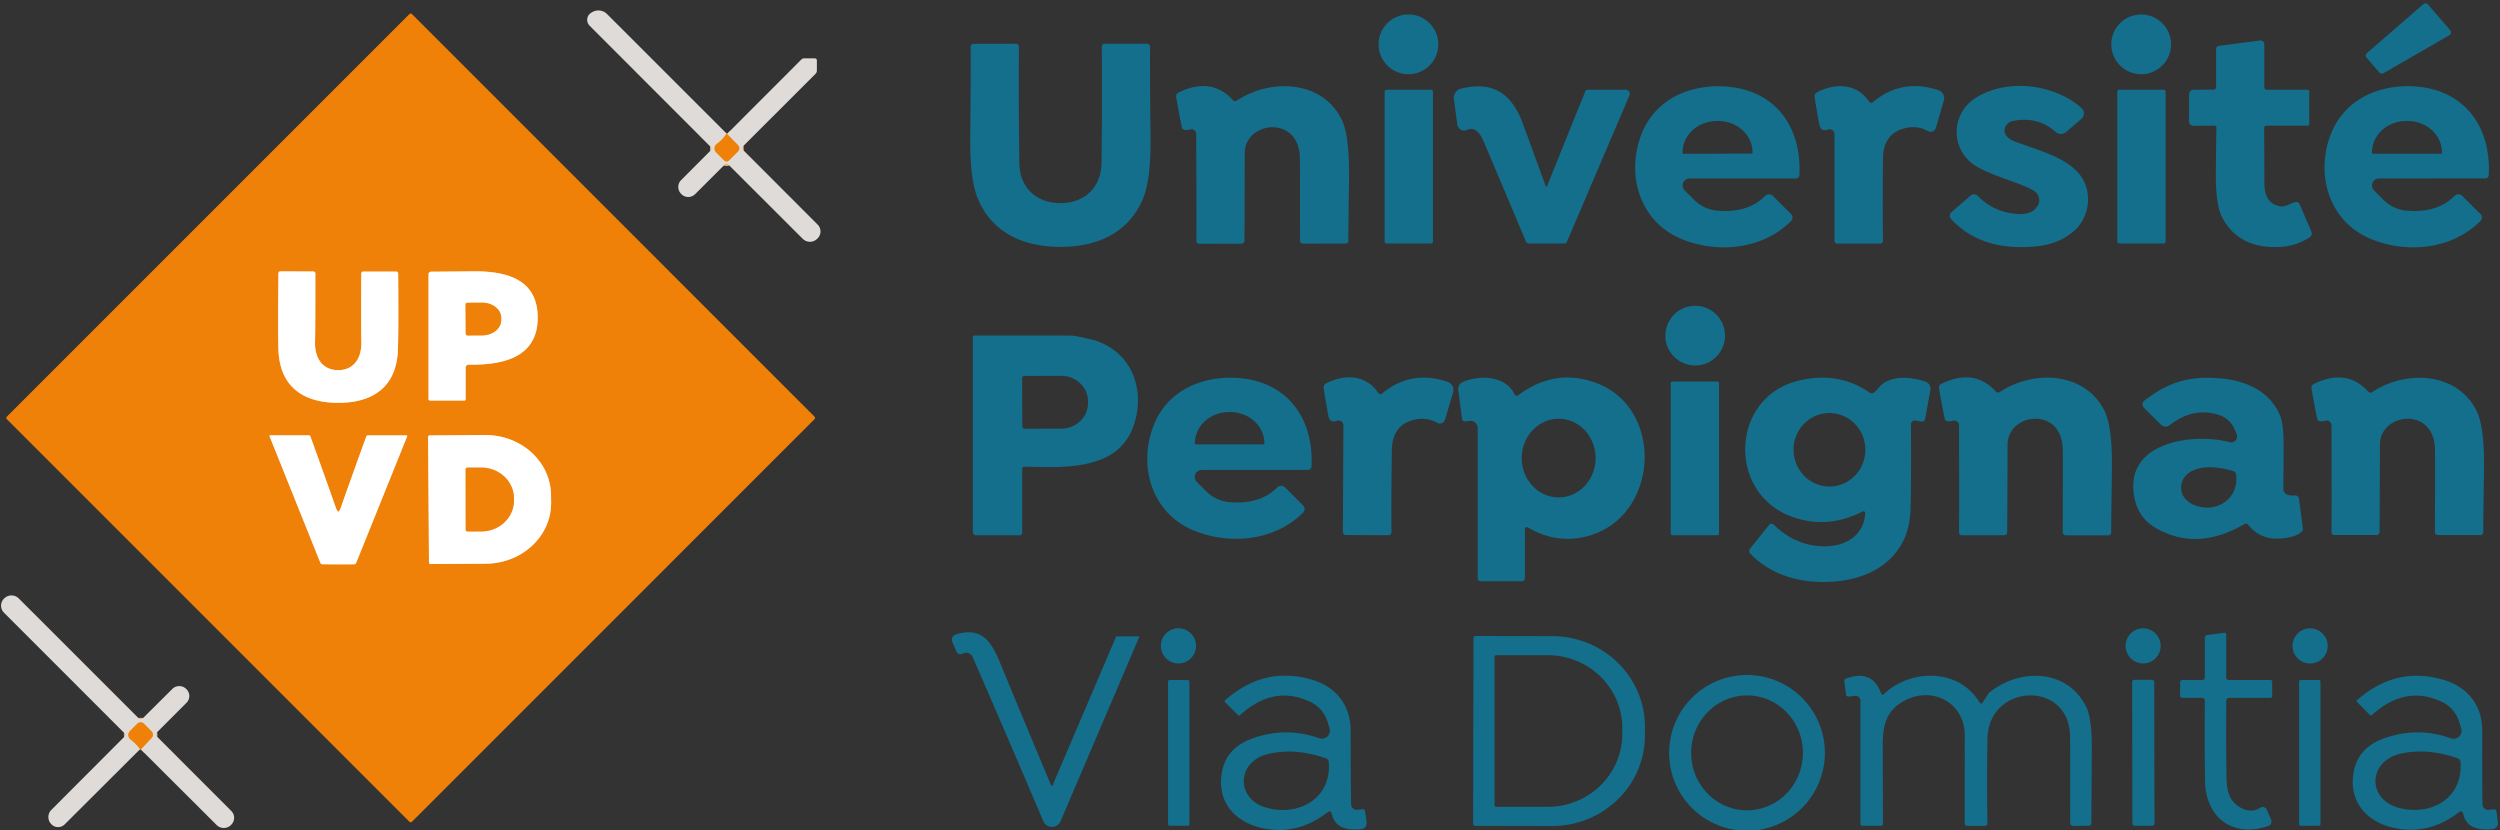 <?xml version="1.0" encoding="UTF-8" standalone="no"?>
<!DOCTYPE svg PUBLIC "-//W3C//DTD SVG 1.1//EN" "http://www.w3.org/Graphics/SVG/1.1/DTD/svg11.dtd">
<svg xmlns="http://www.w3.org/2000/svg" version="1.1" viewBox="0.00 0.00 557.00 185.00">
<rect x="0.00" y="0.00" width="557.00" height="185.00" fill="#333333" stroke="none"/>
<g stroke-width="2.00" fill="none" stroke-linecap="butt">
<path stroke="#e7ae70" vector-effect="non-scaling-stroke" d="
  M 161.88 29.75
  Q 161.14 31.00 159.71 32.05
  A 1.26 1.26 0.0 0 0 159.56 33.96
  L 161.38 35.78
  A 0.71 0.71 0.0 0 0 162.38 35.78
  L 164.42 33.75
  A 1.00 1.00 0.0 0 0 164.43 32.34
  L 161.98 29.84"
/>
<path stroke="#e7ae70" vector-effect="non-scaling-stroke" d="
  M 31.37 166.97
  L 33.79 164.41
  A 1.05 1.05 0.0 0 0 33.77 162.95
  L 32.05 161.23
  A 1.03 1.02 -44.8 0 0 30.60 161.23
  L 28.97 162.86
  A 1.27 1.27 0.0 0 0 29.09 164.76
  Q 30.48 165.83 31.20 166.93"
/>
<path stroke="#f8c084" vector-effect="non-scaling-stroke" d="
  M 75.33 89.75
  C 83.12 89.76 88.35 86.18 88.65 77.96
  Q 88.82 73.34 88.71 60.94
  A 0.43 0.43 0.0 0 0 88.28 60.51
  L 80.93 60.51
  A 0.44 0.44 0.0 0 0 80.49 60.95
  Q 80.44 73.36 80.51 76.23
  C 80.59 79.65 78.94 82.47 75.34 82.47
  C 71.74 82.46 70.10 79.63 70.19 76.21
  Q 70.27 73.34 70.26 60.93
  A 0.44 0.44 0.0 0 0 69.82 60.49
  L 62.47 60.46
  A 0.43 0.43 0.0 0 0 62.04 60.89
  Q 61.89 73.29 62.04 77.92
  C 62.31 86.13 67.53 89.74 75.33 89.75"
/>
<path stroke="#f8c084" vector-effect="non-scaling-stroke" d="
  M 104.44 81.24
  C 111.55 81.36 119.78 79.92 119.80 70.83
  C 119.82 62.17 112.85 60.38 105.30 60.45
  Q 96.88 60.54 96.08 60.53
  A 0.60 0.60 0.0 0 0 95.48 61.13
  L 95.48 88.92
  A 0.32 0.32 0.0 0 0 95.80 89.24
  L 103.48 89.24
  A 0.27 0.26 90.0 0 0 103.74 88.97
  L 103.74 81.93
  A 0.69 0.69 0.0 0 1 104.44 81.24"
/>
<path stroke="#f8c084" vector-effect="non-scaling-stroke" d="
  M 75.37 125.73
  Q 78.72 125.74 78.97 125.71
  A 0.45 0.44 8.1 0 0 79.34 125.44
  L 90.72 97.20
  A 0.15 0.14 10.6 0 0 90.58 97.01
  L 81.93 97.01
  A 0.33 0.33 0.0 0 0 81.62 97.23
  Q 78.82 104.92 75.97 112.99
  Q 75.62 113.99 75.38 113.99
  Q 75.13 113.99 74.78 112.99
  Q 71.94 104.92 69.15 97.22
  A 0.33 0.33 0.0 0 0 68.84 97.00
  L 60.19 96.99
  A 0.15 0.14 -10.6 0 0 60.05 97.18
  L 71.40 125.44
  A 0.45 0.44 -8.0 0 0 71.77 125.71
  Q 72.01 125.73 75.37 125.73"
/>
<path stroke="#f8c084" vector-effect="non-scaling-stroke" d="
  M 95.38 97.37
  L 95.58 125.32
  A 0.35 0.35 0.0 0 0 95.93 125.67
  L 108.28 125.59
  A 14.60 13.51 -0.4 0 0 122.79 111.97
  L 122.77 110.33
  A 14.60 13.51 -0.4 0 0 108.08 96.93
  L 95.73 97.01
  A 0.35 0.35 0.0 0 0 95.38 97.37"
/>
<path stroke="#f8c084" vector-effect="non-scaling-stroke" d="
  M 103.73 67.86
  L 103.77 74.34
  A 0.40 0.40 0.0 0 0 104.17 74.74
  L 107.46 74.72
  A 4.23 3.40 -0.3 0 0 111.67 71.30
  L 111.67 70.82
  A 4.23 3.40 -0.3 0 0 107.42 67.44
  L 104.13 67.46
  A 0.40 0.40 0.0 0 0 103.73 67.86"
/>
<path stroke="#f8c084" vector-effect="non-scaling-stroke" d="
  M 103.74 104.57
  L 103.76 118.03
  A 0.38 0.38 0.0 0 0 104.14 118.41
  L 107.25 118.40
  A 7.27 6.87 -0.1 0 0 114.51 111.52
  L 114.51 111.04
  A 7.27 6.87 -0.1 0 0 107.23 104.18
  L 104.12 104.19
  A 0.38 0.38 0.0 0 0 103.74 104.57"
/>
</g>
<path fill="#136f8b" d="
  M 540.96 1.01
  L 545.90 6.72
  A 0.74 0.74 0.0 0 1 545.71 7.85
  L 531.05 16.31
  A 0.74 0.74 0.0 0 1 530.12 16.16
  L 527.27 12.86
  A 0.74 0.74 0.0 0 1 527.35 11.82
  L 539.92 0.93
  A 0.74 0.74 0.0 0 1 540.96 1.01
  Z"
/>
<path fill="#dedbd8" d="
  M 161.88 29.75
  Q 161.14 31.00 159.71 32.05
  A 1.26 1.26 0.0 0 0 159.56 33.96
  L 161.38 35.78
  A 0.71 0.71 0.0 0 0 162.38 35.78
  L 164.42 33.75
  A 1.00 1.00 0.0 0 0 164.43 32.34
  L 161.98 29.84
  L 178.53 13.27
  A 0.90 0.88 21.6 0 1 179.17 13.00
  L 181.55 13.00
  A 0.45 0.45 0.0 0 1 182.00 13.45
  L 182.00 15.73
  A 1.04 1.01 -23.5 0 1 181.71 16.44
  L 165.64 32.50
  A 0.71 0.70 45.3 0 0 165.64 33.49
  L 182.18 50.05
  A 2.16 2.16 0.0 0 1 182.10 53.17
  L 182.05 53.22
  A 2.29 2.28 45.3 0 1 178.84 53.20
  L 162.27 36.65
  A 0.57 0.55 -45.0 0 0 161.48 36.66
  L 154.88 43.25
  A 2.17 2.16 -44.5 0 1 151.79 43.23
  L 151.77 43.20
  A 2.16 2.16 0.0 0 1 151.75 40.13
  L 158.32 33.54
  A 0.59 0.58 -45.3 0 0 158.32 32.71
  L 131.36 5.72
  A 1.84 1.84 0.0 0 1 131.66 2.88
  L 131.79 2.80
  A 2.74 2.73 -39.5 0 1 135.25 3.13
  L 161.88 29.75
  Z"
/>
<path fill="#f08108" d="
  M 181.472 92.827
  A 0.40 0.40 0.0 0 1 181.472 93.393
  L 91.783 183.082
  A 0.40 0.40 0.0 0 1 91.217 183.082
  L 1.528 93.393
  A 0.40 0.40 0.0 0 1 1.528 92.827
  L 91.217 3.138
  A 0.40 0.40 0.0 0 1 91.783 3.138
  L 181.472 92.827
  Z
  M 75.33 89.75
  C 83.12 89.76 88.35 86.18 88.65 77.96
  Q 88.82 73.34 88.71 60.94
  A 0.43 0.43 0.0 0 0 88.28 60.51
  L 80.93 60.51
  A 0.44 0.44 0.0 0 0 80.49 60.95
  Q 80.44 73.36 80.51 76.23
  C 80.59 79.65 78.94 82.47 75.34 82.47
  C 71.74 82.46 70.10 79.63 70.19 76.21
  Q 70.27 73.34 70.26 60.93
  A 0.44 0.44 0.0 0 0 69.82 60.49
  L 62.47 60.46
  A 0.43 0.43 0.0 0 0 62.04 60.89
  Q 61.89 73.29 62.04 77.92
  C 62.31 86.13 67.53 89.74 75.33 89.75
  Z
  M 104.44 81.24
  C 111.55 81.36 119.78 79.92 119.80 70.83
  C 119.82 62.17 112.85 60.38 105.30 60.45
  Q 96.88 60.54 96.08 60.53
  A 0.60 0.60 0.0 0 0 95.48 61.13
  L 95.48 88.92
  A 0.32 0.32 0.0 0 0 95.80 89.24
  L 103.48 89.24
  A 0.27 0.26 90.0 0 0 103.74 88.97
  L 103.74 81.93
  A 0.69 0.69 0.0 0 1 104.44 81.24
  Z
  M 75.37 125.73
  Q 78.72 125.74 78.97 125.71
  A 0.45 0.44 8.1 0 0 79.34 125.44
  L 90.72 97.20
  A 0.15 0.14 10.6 0 0 90.58 97.01
  L 81.93 97.01
  A 0.33 0.33 0.0 0 0 81.62 97.23
  Q 78.82 104.92 75.97 112.99
  Q 75.62 113.99 75.38 113.99
  Q 75.13 113.99 74.78 112.99
  Q 71.94 104.92 69.15 97.22
  A 0.33 0.33 0.0 0 0 68.84 97.00
  L 60.19 96.99
  A 0.15 0.14 -10.6 0 0 60.05 97.18
  L 71.40 125.44
  A 0.45 0.44 -8.0 0 0 71.77 125.71
  Q 72.01 125.73 75.37 125.73
  Z
  M 95.38 97.37
  L 95.58 125.32
  A 0.35 0.35 0.0 0 0 95.93 125.67
  L 108.28 125.59
  A 14.60 13.51 -0.4 0 0 122.79 111.97
  L 122.77 110.33
  A 14.60 13.51 -0.4 0 0 108.08 96.93
  L 95.73 97.01
  A 0.35 0.35 0.0 0 0 95.38 97.37
  Z"
/>
<circle fill="#136f8b" cx="313.80" cy="9.88" r="6.66"/>
<circle fill="#136f8b" cx="477.05" cy="9.88" r="6.66"/>
<path fill="#136f8b" d="
  M 493.33 27.99
  L 488.69 28.04
  A 0.96 0.96 0.0 0 1 487.72 27.08
  L 487.72 21.04
  A 1.06 1.05 90.0 0 1 488.77 19.98
  L 493.17 19.98
  A 0.58 0.57 -0.0 0 0 493.75 19.41
  L 493.75 10.88
  A 0.66 0.65 86.5 0 1 494.32 10.23
  L 503.53 9.02
  A 0.85 0.85 0.0 0 1 504.49 9.86
  L 504.49 19.47
  A 0.53 0.53 0.0 0 0 505.02 20.00
  L 514.17 20.00
  A 0.34 0.33 -90.0 0 1 514.50 20.34
  L 514.50 27.65
  A 0.35 0.35 0.0 0 1 514.15 28.00
  L 504.95 28.00
  A 0.49 0.48 -0.6 0 0 504.46 28.49
  Q 504.47 28.87 504.51 40.95
  C 504.52 43.57 505.46 45.46 507.94 45.94
  C 509.25 46.20 510.38 45.19 511.50 45.01
  A 0.77 0.77 0.0 0 1 512.33 45.46
  L 514.96 51.52
  A 1.13 1.12 61.5 0 1 514.55 52.91
  Q 510.65 55.46 505.24 54.98
  Q 498.24 54.37 495.11 48.46
  Q 493.63 45.64 493.69 38.72
  Q 493.78 28.81 493.82 28.63
  A 0.51 0.51 0.0 0 0 493.33 27.99
  Z"
/>
<path fill="#136f8b" d="
  M 236.26 45.25
  C 241.59 45.25 245.33 41.82 245.41 36.34
  Q 245.58 25.18 245.48 10.41
  A 0.66 0.66 0.0 0 1 246.14 9.74
  L 255.57 9.74
  A 0.68 0.67 -89.6 0 1 256.24 10.43
  Q 256.17 14.33 256.34 30.65
  Q 256.43 39.85 254.74 44.05
  C 251.71 51.59 244.91 55.00 236.27 55.00
  C 227.63 55.00 220.82 51.60 217.78 44.06
  Q 216.09 39.87 216.17 30.67
  Q 216.33 14.35 216.25 10.45
  A 0.68 0.67 89.5 0 1 216.92 9.76
  L 226.35 9.75
  A 0.66 0.66 0.0 0 1 227.01 10.42
  Q 226.93 25.19 227.11 36.35
  C 227.19 41.83 230.93 45.25 236.26 45.25
  Z"
/>
<path fill="#136f8b" d="
  M 277.27 53.65
  A 0.67 0.66 -89.2 0 1 276.62 54.30
  L 267.19 54.32
  A 0.65 0.64 89.9 0 1 266.55 53.67
  Q 266.61 49.11 266.51 29.84
  A 1.10 1.08 -9.5 0 0 265.07 28.84
  Q 264.19 29.14 263.46 28.72
  Q 263.36 28.66 263.05 27.07
  Q 262.38 23.64 262.04 21.57
  A 0.87 0.86 -18.5 0 1 262.51 20.65
  Q 269.88 17.01 274.71 22.32
  A 0.66 0.65 51.8 0 0 275.55 22.42
  C 283.37 17.26 294.82 18.03 298.98 26.75
  Q 300.69 30.32 300.56 40.06
  Q 300.39 53.28 300.42 53.65
  A 0.60 0.60 0.0 0 1 299.82 54.27
  L 290.32 54.29
  A 0.69 0.69 0.0 0 1 289.63 53.59
  Q 289.66 41.35 289.62 35.31
  C 289.53 25.47 277.34 27.00 277.33 34.10
  Q 277.29 52.97 277.27 53.65
  Z"
/>
<path fill="#136f8b" d="
  M 344.40 41.49
  A 0.15 0.14 46.5 0 0 344.67 41.50
  L 353.17 20.41
  A 0.64 0.64 0.0 0 1 353.77 20.00
  L 362.21 20.00
  A 0.90 0.90 0.0 0 1 363.04 21.26
  L 349.12 53.85
  A 0.66 0.66 0.0 0 1 348.51 54.26
  L 340.72 54.26
  A 0.83 0.83 0.0 0 1 339.95 53.74
  Q 330.60 31.58 330.46 31.29
  Q 328.95 27.97 326.86 28.95
  A 1.55 1.54 73.8 0 1 324.68 27.75
  L 323.93 22.03
  A 2.07 2.06 -10.6 0 1 325.49 19.76
  C 333.02 17.89 336.97 21.20 339.35 27.69
  Q 342.70 36.84 344.40 41.49
  Z"
/>
<path fill="#136f8b" d="
  M 376.45 39.76
  A 1.57 1.56 67.5 0 0 375.35 42.43
  L 377.47 44.54
  A 8.29 8.28 70.2 0 0 382.55 46.93
  Q 389.37 47.55 393.28 43.65
  A 1.22 1.22 0.0 0 1 395.00 43.65
  L 399.04 47.69
  A 1.10 1.10 0.0 0 1 399.04 49.25
  C 392.58 55.75 382.35 56.49 374.53 53.20
  C 365.26 49.29 362.28 38.91 365.67 30.02
  C 368.46 22.70 375.39 19.14 383.12 19.22
  C 394.57 19.33 401.49 27.33 400.90 39.04
  A 0.77 0.76 1.6 0 1 400.13 39.76
  L 376.45 39.76
  Z
  M 375.03 34.27
  L 390.31 34.21
  A 0.15 0.15 0.0 0 0 390.46 34.06
  L 390.46 33.90
  A 7.64 6.97 -0.2 0 0 382.80 26.96
  L 382.50 26.96
  A 7.64 6.97 -0.2 0 0 374.88 33.96
  L 374.88 34.12
  A 0.15 0.15 0.0 0 0 375.03 34.27
  Z"
/>
<path fill="#136f8b" d="
  M 417.28 22.76
  Q 423.71 17.37 431.89 20.10
  A 1.86 1.85 -72.8 0 1 433.09 22.38
  L 431.31 28.49
  A 1.22 1.21 -67.2 0 1 429.55 29.21
  Q 427.28 27.91 424.54 28.54
  Q 419.59 29.68 419.53 35.30
  Q 419.42 45.60 419.53 53.61
  A 0.66 0.65 -0.4 0 1 418.87 54.27
  L 409.36 54.27
  A 0.64 0.63 -0.0 0 1 408.72 53.64
  L 408.72 29.88
  A 1.08 1.08 0.0 0 0 407.29 28.86
  Q 405.68 29.42 405.37 27.79
  Q 404.58 23.69 404.29 21.53
  A 0.92 0.92 0.0 0 1 404.77 20.60
  C 408.81 18.43 413.71 18.54 416.44 22.64
  A 0.57 0.57 0.0 0 0 417.28 22.76
  Z"
/>
<path fill="#136f8b" d="
  M 440.62 43.62
  Q 444.25 47.37 449.66 47.69
  Q 452.91 47.88 454.10 45.65
  A 2.67 2.37 27.7 0 0 452.83 42.30
  C 449.26 40.46 444.69 39.46 440.72 37.29
  C 434.54 33.92 434.38 25.57 440.10 21.86
  C 446.96 17.42 457.64 18.60 463.78 24.09
  A 1.57 1.57 0.0 0 1 463.76 26.45
  L 460.32 29.42
  A 1.74 1.73 -44.6 0 1 458.02 29.41
  Q 454.03 25.84 448.46 26.96
  A 2.20 2.01 -20.3 0 0 446.88 30.02
  Q 447.48 31.00 449.00 31.56
  C 454.54 33.62 460.03 34.97 463.21 38.71
  C 466.39 42.44 465.67 48.51 461.91 51.62
  Q 458.61 54.36 453.93 54.86
  C 446.62 55.63 439.71 54.24 434.70 48.80
  A 1.07 1.06 48.1 0 1 434.78 47.27
  L 439.08 43.55
  A 1.13 1.12 47.5 0 1 440.62 43.62
  Z"
/>
<path fill="#136f8b" d="
  M 530.04 39.76
  A 1.57 1.56 67.5 0 0 528.94 42.43
  L 531.06 44.54
  A 8.29 8.28 70.2 0 0 536.15 46.93
  Q 542.97 47.54 546.88 43.64
  A 1.22 1.22 0.0 0 1 548.60 43.64
  L 552.64 47.68
  A 1.10 1.10 0.0 0 1 552.64 49.24
  C 546.18 55.74 535.95 56.49 528.13 53.20
  C 518.86 49.29 515.87 38.91 519.26 30.02
  C 522.05 22.70 528.98 19.14 536.71 19.21
  C 548.16 19.32 555.08 27.32 554.49 39.03
  A 0.77 0.76 1.5 0 1 553.72 39.75
  L 530.04 39.76
  Z
  M 528.63 34.25
  L 543.91 34.25
  A 0.15 0.15 0.0 0 0 544.06 34.10
  L 544.06 33.94
  A 7.65 6.99 -0.0 0 0 536.41 26.95
  L 536.13 26.95
  A 7.65 6.99 0.0 0 0 528.48 33.94
  L 528.48 34.10
  A 0.15 0.15 0.0 0 0 528.63 34.25
  Z"
/>
<rect fill="#136f8b" x="308.50" y="20.00" width="10.76" height="34.24" rx="0.36"/>
<rect fill="#136f8b" x="471.74" y="20.00" width="10.76" height="34.24" rx="0.38"/>
<path fill="#f08108" d="
  M 161.98 29.84
  L 164.43 32.34
  A 1.00 1.00 0.0 0 1 164.42 33.75
  L 162.38 35.78
  A 0.71 0.71 0.0 0 1 161.38 35.78
  L 159.56 33.96
  A 1.26 1.26 0.0 0 1 159.71 32.05
  Q 161.14 31.00 161.88 29.75
  Q 161.93 29.80 161.98 29.84
  Z"
/>
<path fill="#ffffff" d="
  M 75.34 82.47
  C 78.94 82.47 80.59 79.65 80.51 76.23
  Q 80.44 73.36 80.49 60.95
  A 0.44 0.44 0.0 0 1 80.93 60.51
  L 88.28 60.51
  A 0.43 0.43 0.0 0 1 88.71 60.94
  Q 88.82 73.34 88.65 77.96
  C 88.35 86.18 83.12 89.76 75.33 89.75
  C 67.53 89.74 62.31 86.13 62.04 77.92
  Q 61.89 73.29 62.04 60.89
  A 0.43 0.43 0.0 0 1 62.47 60.46
  L 69.82 60.49
  A 0.44 0.44 0.0 0 1 70.26 60.93
  Q 70.27 73.34 70.19 76.21
  C 70.10 79.63 71.74 82.46 75.34 82.47
  Z"
/>
<path fill="#ffffff" d="
  M 103.74 81.93
  L 103.74 88.97
  A 0.27 0.26 -90.0 0 1 103.48 89.24
  L 95.80 89.24
  A 0.32 0.32 0.0 0 1 95.48 88.92
  L 95.48 61.13
  A 0.60 0.60 0.0 0 1 96.08 60.53
  Q 96.88 60.54 105.30 60.45
  C 112.85 60.38 119.82 62.17 119.80 70.83
  C 119.78 79.92 111.55 81.36 104.44 81.24
  A 0.69 0.69 0.0 0 0 103.74 81.93
  Z
  M 103.73 67.86
  L 103.77 74.34
  A 0.40 0.40 0.0 0 0 104.17 74.74
  L 107.46 74.72
  A 4.23 3.40 -0.3 0 0 111.67 71.30
  L 111.67 70.82
  A 4.23 3.40 -0.3 0 0 107.42 67.44
  L 104.13 67.46
  A 0.40 0.40 0.0 0 0 103.73 67.86
  Z"
/>
<path fill="#f08108" d="
  M 103.73 67.86
  A 0.40 0.40 0.0 0 1 104.13 67.46
  L 107.42 67.44
  A 4.23 3.40 -0.3 0 1 111.67 70.82
  L 111.67 71.30
  A 4.23 3.40 -0.3 0 1 107.46 74.72
  L 104.17 74.74
  A 0.40 0.40 0.0 0 1 103.77 74.34
  L 103.73 67.86
  Z"
/>
<circle fill="#136f8b" cx="377.69" cy="74.78" r="6.65"/>
<path fill="#136f8b" d="
  M 216.75 118.57
  L 216.75 75.07
  A 0.31 0.31 0.0 0 1 217.06 74.76
  Q 228.04 74.74 238.70 74.77
  Q 239.42 74.77 242.71 75.52
  C 252.05 77.66 255.61 86.90 252.37 95.35
  C 248.64 105.06 236.49 104.11 228.18 103.98
  A 0.42 0.41 0.7 0 0 227.75 104.39
  L 227.75 118.68
  A 0.57 0.57 0.0 0 1 227.18 119.25
  L 217.43 119.25
  A 0.68 0.68 0.0 0 1 216.75 118.57
  Z
  M 227.73 84.24
  L 227.77 95.06
  A 0.47 0.47 0.0 0 0 228.24 95.52
  L 236.50 95.50
  A 5.93 5.70 -0.2 0 0 242.41 89.77
  L 242.41 89.41
  A 5.93 5.70 -0.2 0 0 236.46 83.74
  L 228.20 83.76
  A 0.47 0.47 0.0 0 0 227.73 84.24
  Z"
/>
<path fill="#136f8b" d="
  M 267.75 104.70
  A 1.57 1.56 67.5 0 0 266.65 107.37
  L 268.77 109.48
  A 8.29 8.28 70.2 0 0 273.85 111.87
  Q 280.67 112.49 284.58 108.59
  A 1.22 1.22 0.0 0 1 286.30 108.59
  L 290.34 112.63
  A 1.10 1.10 0.0 0 1 290.34 114.19
  C 283.88 120.69 273.65 121.43 265.83 118.14
  C 256.56 114.23 253.58 103.85 256.96 94.96
  C 259.75 87.64 266.68 84.08 274.41 84.16
  C 285.86 84.27 292.78 92.27 292.20 103.98
  A 0.77 0.76 1.6 0 1 291.43 104.70
  L 267.75 104.70
  Z
  M 266.35 98.99
  L 281.57 98.99
  A 0.13 0.13 0.0 0 0 281.70 98.86
  L 281.70 98.76
  A 7.61 6.95 0.0 0 0 274.09 91.81
  L 273.83 91.81
  A 7.61 6.95 -0.0 0 0 266.22 98.76
  L 266.22 98.86
  A 0.13 0.13 0.0 0 0 266.35 98.99
  Z"
/>
<path fill="#136f8b" d="
  M 307.08 87.55
  A 0.57 0.57 0.0 0 0 307.92 87.68
  Q 314.39 82.31 322.57 85.09
  A 1.86 1.86 0.0 0 1 323.76 87.38
  L 321.95 93.49
  A 1.22 1.21 -66.9 0 1 320.18 94.20
  Q 317.91 92.89 315.16 93.50
  Q 310.20 94.62 310.11 100.25
  Q 309.95 110.57 310.02 118.59
  A 0.66 0.65 -0.1 0 1 309.36 119.25
  L 299.83 119.21
  A 0.64 0.63 0.3 0 1 299.19 118.57
  L 299.31 94.77
  A 1.08 1.08 0.0 0 0 297.88 93.74
  Q 296.27 94.29 295.96 92.66
  Q 295.19 88.55 294.91 86.38
  A 0.93 0.92 -17.4 0 1 295.40 85.45
  C 299.46 83.30 304.36 83.43 307.08 87.55
  Z"
/>
<path fill="#136f8b" d="
  M 339.75 117.86
  L 339.75 128.86
  A 0.64 0.63 90.0 0 1 339.12 129.50
  L 329.85 129.50
  A 0.61 0.61 0.0 0 1 329.24 128.89
  L 329.24 95.35
  A 1.59 1.58 -3.7 0 0 327.45 93.78
  L 326.50 93.90
  A 0.68 0.68 0.0 0 1 325.74 93.32
  L 324.90 86.88
  A 1.68 1.68 0.0 0 1 325.91 85.11
  C 329.74 83.49 335.41 83.65 337.47 87.88
  A 0.53 0.53 0.0 0 0 338.26 88.07
  Q 346.49 81.90 355.70 85.35
  C 371.04 91.10 369.61 115.48 353.44 119.52
  Q 346.66 121.22 340.38 117.50
  A 0.42 0.42 0.0 0 0 339.75 117.86
  Z
  M 347.301 93.3
  A 8.76 8.23 -89.8 0 0 339.04 102.031
  A 8.76 8.23 -89.8 0 0 347.239 110.82
  A 8.76 8.23 -89.8 0 0 355.5 102.089
  A 8.76 8.23 -89.8 0 0 347.301 93.3
  Z"
/>
<path fill="#136f8b" d="
  M 415.56 114.29
  A 0.37 0.37 0.0 0 0 415.02 113.95
  Q 407.18 117.96 399.32 115.16
  C 384.81 109.98 385.50 88.68 400.50 84.87
  Q 409.45 82.59 416.59 87.48
  A 0.81 0.80 -44.2 0 0 417.48 87.49
  C 418.20 87.03 418.94 85.64 420.30 84.99
  Q 423.70 83.35 428.95 85.01
  A 1.68 1.67 14.1 0 1 430.09 86.91
  L 428.91 93.35
  A 0.72 0.71 -79.6 0 1 428.08 93.93
  L 426.79 93.69
  A 0.88 0.88 0.0 0 0 425.76 94.56
  Q 425.84 106.16 425.67 113.45
  C 425.44 123.32 418.28 128.83 408.69 129.57
  C 401.67 130.11 394.82 128.40 389.97 123.36
  A 0.86 0.86 0.0 0 1 389.92 122.23
  L 394.17 116.93
  A 0.67 0.66 -48.0 0 1 395.16 116.87
  Q 400.37 121.94 407.08 121.70
  C 411.58 121.54 415.35 119.03 415.56 114.29
  Z
  M 407.443 92.031
  A 8.18 8.00 -91.1 0 0 399.601 100.364
  A 8.18 8.00 -91.1 0 0 407.757 108.388
  A 8.18 8.00 -91.1 0 0 415.599 100.056
  A 8.18 8.00 -91.1 0 0 407.443 92.031
  Z"
/>
<path fill="#136f8b" d="
  M 446.54 119.26
  L 437.11 119.26
  A 0.65 0.64 -90.0 0 1 436.47 118.61
  Q 436.53 114.04 436.47 94.76
  A 1.10 1.08 -9.4 0 0 435.03 93.75
  Q 434.15 94.05 433.42 93.63
  Q 433.32 93.57 433.01 91.98
  Q 432.34 88.54 432.01 86.47
  A 0.87 0.86 -18.4 0 1 432.48 85.55
  Q 439.86 81.92 444.69 87.24
  A 0.66 0.65 51.9 0 0 445.53 87.35
  C 453.36 82.19 464.82 82.99 468.97 91.72
  Q 470.68 95.30 470.53 105.05
  Q 470.34 118.28 470.37 118.65
  A 0.60 0.60 0.0 0 1 469.77 119.27
  L 460.26 119.27
  A 0.69 0.69 0.0 0 1 459.57 118.57
  Q 459.62 106.32 459.59 100.27
  C 459.52 90.42 447.31 91.93 447.29 99.04
  Q 447.22 117.93 447.20 118.61
  A 0.67 0.66 -89.1 0 1 446.54 119.26
  Z"
/>
<path fill="#136f8b" d="
  M 500.08 116.74
  Q 489.40 123.02 480.12 117.52
  Q 475.78 114.95 475.32 109.26
  C 474.42 98.15 489.26 96.49 496.75 98.52
  A 1.33 1.33 0.0 0 0 498.32 96.71
  L 497.82 95.56
  A 5.59 5.58 87.3 0 0 494.43 92.47
  Q 488.70 90.58 483.41 94.73
  A 1.49 1.49 0.0 0 1 481.44 94.61
  L 477.65 90.83
  A 1.05 1.04 -41.2 0 1 477.76 89.26
  C 482.95 85.26 487.54 83.66 494.77 84.31
  C 500.64 84.84 505.77 87.27 507.99 92.58
  Q 508.81 94.56 508.79 99.51
  Q 508.75 107.51 508.73 108.74
  Q 508.69 110.60 511.36 110.39
  A 0.79 0.79 0.0 0 1 512.21 111.08
  L 513.09 117.79
  A 0.71 0.70 -27.5 0 1 512.90 118.38
  Q 512.09 119.22 510.42 119.62
  Q 504.18 121.13 500.86 116.89
  A 0.60 0.60 0.0 0 0 500.08 116.74
  Z
  M 497.55 104.95
  Q 491.98 103.34 488.66 104.80
  C 485.16 106.34 484.97 110.70 488.54 112.37
  C 493.43 114.65 498.93 111.32 498.20 105.71
  A 0.90 0.89 -85.7 0 0 497.55 104.95
  Z"
/>
<path fill="#136f8b" d="
  M 530.16 118.55
  A 0.67 0.66 -89.1 0 1 529.50 119.20
  L 520.09 119.20
  A 0.65 0.64 90.0 0 1 519.45 118.55
  Q 519.51 113.99 519.45 94.76
  A 1.10 1.08 -9.4 0 0 518.02 93.75
  Q 517.14 94.05 516.41 93.63
  Q 516.31 93.57 516.00 91.99
  Q 515.33 88.55 515.00 86.49
  A 0.87 0.86 -18.4 0 1 515.47 85.57
  Q 522.84 81.95 527.65 87.26
  A 0.66 0.65 51.9 0 0 528.49 87.37
  C 536.30 82.22 547.73 83.02 551.87 91.73
  Q 553.58 95.30 553.43 105.02
  Q 553.24 118.22 553.27 118.59
  A 0.60 0.60 0.0 0 1 552.67 119.21
  L 543.19 119.21
  A 0.69 0.69 0.0 0 1 542.50 118.51
  Q 542.55 106.29 542.52 100.25
  C 542.45 90.43 530.27 91.94 530.25 99.03
  Q 530.18 117.87 530.16 118.55
  Z"
/>
<rect fill="#136f8b" x="372.24" y="85.01" width="10.76" height="34.24" rx="0.35"/>
<path fill="#ffffff" d="
  M 75.38 113.99
  Q 75.62 113.99 75.97 112.99
  Q 78.82 104.92 81.62 97.23
  A 0.33 0.33 0.0 0 1 81.93 97.01
  L 90.58 97.01
  A 0.15 0.14 10.6 0 1 90.72 97.20
  L 79.34 125.44
  A 0.45 0.44 8.1 0 1 78.97 125.71
  Q 78.72 125.74 75.37 125.73
  Q 72.01 125.73 71.77 125.71
  A 0.45 0.44 -8.0 0 1 71.40 125.44
  L 60.05 97.18
  A 0.15 0.14 -10.6 0 1 60.19 96.99
  L 68.84 97.00
  A 0.33 0.33 0.0 0 1 69.15 97.22
  Q 71.94 104.92 74.78 112.99
  Q 75.13 113.99 75.38 113.99
  Z"
/>
<path fill="#ffffff" d="
  M 95.38 97.37
  A 0.35 0.35 0.0 0 1 95.73 97.01
  L 108.08 96.93
  A 14.60 13.51 -0.4 0 1 122.77 110.33
  L 122.79 111.97
  A 14.60 13.51 -0.4 0 1 108.28 125.59
  L 95.93 125.67
  A 0.35 0.35 0.0 0 1 95.58 125.32
  L 95.38 97.37
  Z
  M 103.74 104.57
  L 103.76 118.03
  A 0.38 0.38 0.0 0 0 104.14 118.41
  L 107.25 118.40
  A 7.27 6.87 -0.1 0 0 114.51 111.52
  L 114.51 111.04
  A 7.27 6.87 -0.1 0 0 107.23 104.18
  L 104.12 104.19
  A 0.38 0.38 0.0 0 0 103.74 104.57
  Z"
/>
<path fill="#f08108" d="
  M 103.74 104.57
  A 0.38 0.38 0.0 0 1 104.12 104.19
  L 107.23 104.18
  A 7.27 6.87 -0.1 0 1 114.51 111.04
  L 114.51 111.52
  A 7.27 6.87 -0.1 0 1 107.25 118.40
  L 104.14 118.41
  A 0.38 0.38 0.0 0 1 103.76 118.03
  L 103.74 104.57
  Z"
/>
<path fill="#dedbd8" d="
  M 31.37 166.97
  L 33.79 164.41
  A 1.05 1.05 0.0 0 0 33.77 162.95
  L 32.05 161.23
  A 1.03 1.02 -44.8 0 0 30.60 161.23
  L 28.97 162.86
  A 1.27 1.27 0.0 0 0 29.09 164.76
  Q 30.48 165.83 31.20 166.93
  L 14.40 183.68
  A 2.07 2.06 -43.8 0 1 11.43 183.62
  L 11.39 183.58
  A 2.26 2.25 -44.2 0 1 11.44 180.44
  L 27.78 164.07
  A 0.47 0.47 0.0 0 0 27.78 163.41
  L 0.88 136.50
  A 2.20 2.19 46.0 0 1 0.93 133.34
  L 0.98 133.29
  A 2.30 2.30 0.0 0 1 4.19 133.34
  L 30.86 160.00
  A 0.70 0.69 45.3 0 0 31.84 160.01
  L 38.39 153.50
  A 2.20 2.20 0.0 0 1 41.48 153.49
  L 41.50 153.52
  A 2.12 2.11 -46.2 0 1 41.56 156.57
  L 35.09 163.05
  A 0.83 0.82 -45.2 0 0 35.09 164.22
  L 51.53 180.68
  A 2.17 2.17 0.0 0 1 51.47 183.80
  L 51.43 183.85
  A 2.28 2.26 -44.2 0 1 48.27 183.82
  L 31.37 166.97
  Z"
/>
<circle fill="#136f8b" cx="262.56" cy="143.90" r="3.92"/>
<circle fill="#136f8b" cx="477.49" cy="143.90" r="3.91"/>
<circle fill="#136f8b" cx="514.69" cy="143.91" r="3.92"/>
<path fill="#136f8b" d="
  M 248.81 141.77
  L 253.67 141.77
  A 0.14 0.14 0.0 0 1 253.80 141.97
  L 236.29 182.97
  A 2.09 2.09 0.0 0 1 232.45 182.97
  Q 223.43 161.76 216.72 146.42
  A 1.62 1.58 64.7 0 0 214.53 145.60
  Q 214.31 145.71 213.98 145.74
  A 0.83 0.82 -14.6 0 1 213.14 145.25
  L 212.17 143.00
  A 1.21 1.20 -20.4 0 1 212.92 141.37
  C 218.78 139.55 220.88 142.92 222.98 148.04
  Q 225.75 154.81 234.19 174.98
  A 0.17 0.17 0.0 0 0 234.51 174.98
  L 248.65 141.88
  A 0.17 0.17 0.0 0 1 248.81 141.77
  Z"
/>
<path fill="#136f8b" d="
  M 505.84 151.50
  A 0.41 0.41 0.0 0 1 506.25 151.91
  L 506.25 155.11
  A 0.38 0.38 0.0 0 1 505.87 155.49
  L 496.68 155.49
  A 0.68 0.67 -89.6 0 0 496.01 156.16
  Q 495.94 168.52 496.09 173.78
  Q 496.17 176.49 497.09 177.97
  C 498.37 180.05 501.46 181.46 503.54 179.98
  A 1.02 1.01 60.7 0 1 505.05 180.41
  L 506.00 182.61
  A 1.04 1.04 0.0 0 1 505.39 184.01
  C 497.67 186.73 491.49 182.34 491.30 174.22
  Q 491.16 167.72 491.24 156.13
  A 0.63 0.63 0.0 0 0 490.61 155.49
  L 486.25 155.49
  A 0.52 0.51 0.0 0 1 485.73 154.98
  L 485.73 152.01
  A 0.52 0.51 0.0 0 1 486.25 151.50
  L 490.67 151.50
  A 0.58 0.57 -90.0 0 0 491.24 150.92
  L 491.24 142.09
  A 0.62 0.61 -3.7 0 1 491.78 141.48
  L 495.58 140.98
  A 0.37 0.36 -4.1 0 1 496.00 141.34
  L 496.00 150.98
  A 0.52 0.52 0.0 0 0 496.52 151.50
  L 505.84 151.50
  Z"
/>
<path fill="#136f8b" d="
  M 328.29 142.17
  A 0.47 0.47 0.0 0 1 328.76 141.70
  L 345.87 141.73
  A 20.66 20.18 0.1 0 1 366.49 161.94
  L 366.49 163.88
  A 20.66 20.18 0.1 0 1 345.79 184.03
  L 328.68 184.00
  A 0.47 0.47 0.0 0 1 328.21 183.53
  L 328.29 142.17
  Z
  M 332.99 146.32
  L 332.99 179.42
  A 0.34 0.34 0.0 0 0 333.33 179.76
  L 344.85 179.76
  A 16.60 16.25 0.0 0 0 361.45 163.51
  L 361.45 162.23
  A 16.60 16.25 0.0 0 0 344.85 145.98
  L 333.33 145.98
  A 0.34 0.34 0.0 0 0 332.99 146.32
  Z"
/>
<path fill="#136f8b" d="
  M 295.87 180.90
  Q 289.46 185.93 282.01 184.66
  C 275.92 183.61 271.57 179.54 272.09 173.25
  Q 272.61 166.89 278.86 164.59
  Q 286.41 161.82 293.91 164.47
  A 1.80 1.80 0.0 0 0 296.22 162.23
  L 295.75 160.74
  A 7.26 7.26 0.0 0 0 291.91 156.36
  Q 283.73 152.50 276.22 159.39
  A 0.23 0.23 0.0 0 1 275.89 159.38
  L 272.87 156.36
  A 0.19 0.19 0.0 0 1 272.88 156.08
  Q 281.67 148.29 292.30 151.44
  C 297.75 153.06 300.92 157.19 300.92 162.76
  Q 300.93 175.61 301.03 179.24
  A 1.24 1.23 -4.5 0 0 302.42 180.42
  L 303.46 180.28
  A 0.63 0.62 -7.4 0 1 304.16 180.81
  L 304.48 183.28
  A 1.30 1.29 -6.7 0 1 303.33 184.73
  Q 297.49 185.36 296.70 181.21
  A 0.52 0.52 0.0 0 0 295.87 180.90
  Z
  M 295.43 168.96
  Q 288.41 166.51 282.39 168.03
  C 275.48 169.77 275.26 178.11 282.30 180.00
  C 289.28 181.88 296.69 178.03 296.05 169.77
  A 0.94 0.93 -82.8 0 0 295.43 168.96
  Z"
/>
<path fill="#136f8b" d="
  M 406.58 167.74
  A 17.35 17.35 0.0 0 1 389.23 185.09
  A 17.35 17.35 0.0 0 1 371.88 167.74
  A 17.35 17.35 0.0 0 1 389.23 150.39
  A 17.35 17.35 0.0 0 1 406.58 167.74
  Z
  M 389.441 154.942
  A 12.80 12.45 -89.1 0 0 376.791 167.544
  A 12.80 12.45 -89.1 0 0 389.039 180.538
  A 12.80 12.45 -89.1 0 0 401.688 167.936
  A 12.80 12.45 -89.1 0 0 389.441 154.942
  Z"
/>
<path fill="#136f8b" d="
  M 419.72 154.65
  C 425.58 149.00 436.50 148.80 441.06 156.54
  A 0.38 0.37 46.4 0 0 441.70 156.56
  L 442.81 154.84
  A 3.46 3.43 -2.1 0 1 443.56 154.04
  C 450.38 148.78 460.84 149.11 464.89 157.67
  Q 466.10 160.24 466.05 167.03
  Q 465.95 182.84 465.96 183.36
  A 0.61 0.61 0.0 0 1 465.35 183.99
  L 461.83 184.00
  A 0.61 0.60 -90.0 0 1 461.23 183.39
  Q 461.27 168.49 461.21 164.03
  C 461.04 151.44 443.05 152.21 442.81 164.56
  Q 442.64 173.66 442.80 183.47
  A 0.52 0.51 89.4 0 1 442.29 184.00
  L 438.21 184.00
  A 0.47 0.47 0.0 0 1 437.74 183.53
  Q 437.75 164.14 437.75 163.75
  C 437.67 156.39 430.36 152.76 424.18 156.19
  C 420.11 158.45 419.44 161.74 419.47 166.53
  Q 419.52 177.14 419.51 183.57
  A 0.42 0.42 0.0 0 1 419.09 183.99
  L 414.91 183.99
  A 0.41 0.41 0.0 0 1 414.50 183.58
  L 414.50 156.12
  A 1.11 1.10 -3.7 0 0 413.25 155.03
  L 411.92 155.21
  A 0.56 0.55 -7.3 0 1 411.30 154.74
  L 410.91 151.74
  A 0.52 0.52 0.0 0 1 411.25 151.19
  Q 417.17 149.02 419.10 154.50
  A 0.38 0.38 0.0 0 0 419.72 154.65
  Z"
/>
<path fill="#136f8b" d="
  M 548.77 181.20
  A 0.52 0.52 0.0 0 0 547.95 180.89
  Q 541.54 185.89 534.11 184.60
  C 528.03 183.53 523.70 179.46 524.24 173.18
  Q 524.78 166.84 531.02 164.56
  Q 538.56 161.82 546.04 164.49
  A 1.79 1.79 0.0 0 0 548.35 162.26
  L 547.89 160.77
  A 7.25 7.24 4.0 0 0 544.07 156.39
  Q 535.92 152.51 528.40 159.36
  A 0.23 0.23 0.0 0 1 528.07 159.35
  L 525.07 156.33
  A 0.19 0.19 0.0 0 1 525.08 156.05
  Q 533.87 148.30 544.47 151.48
  C 549.90 153.11 553.05 157.24 553.04 162.80
  Q 553.01 175.62 553.10 179.24
  A 1.23 1.22 -4.3 0 0 554.48 180.43
  L 555.52 180.29
  A 0.63 0.62 -7.2 0 1 556.22 180.82
  L 556.53 183.29
  A 1.29 1.29 0.0 0 1 555.38 184.73
  Q 549.55 185.34 548.77 181.20
  Z
  M 547.58 168.96
  Q 540.56 166.50 534.54 168.01
  C 527.63 169.74 527.39 178.08 534.43 179.98
  C 541.41 181.87 548.82 178.03 548.20 169.77
  A 0.94 0.93 -82.8 0 0 547.58 168.96
  Z"
/>
<rect fill="#136f8b" x="260.24" y="151.50" width="4.76" height="32.48" rx="0.36"/>
<rect fill="#136f8b" x="-2.46" y="-16.26" transform="translate(477.53,167.72) rotate(-0.1)" width="4.92" height="32.52" rx="0.46"/>
<rect fill="#136f8b" x="512.24" y="151.50" width="4.76" height="32.48" rx="0.36"/>
<path fill="#f08108" d="
  M 31.37 166.97
  Q 31.03 167.04 31.20 166.93
  Q 30.48 165.83 29.09 164.76
  A 1.27 1.27 0.0 0 1 28.97 162.86
  L 30.60 161.23
  A 1.03 1.02 -44.8 0 1 32.05 161.23
  L 33.77 162.95
  A 1.05 1.05 0.0 0 1 33.79 164.41
  L 31.37 166.97
  Z"
/>
</svg>
